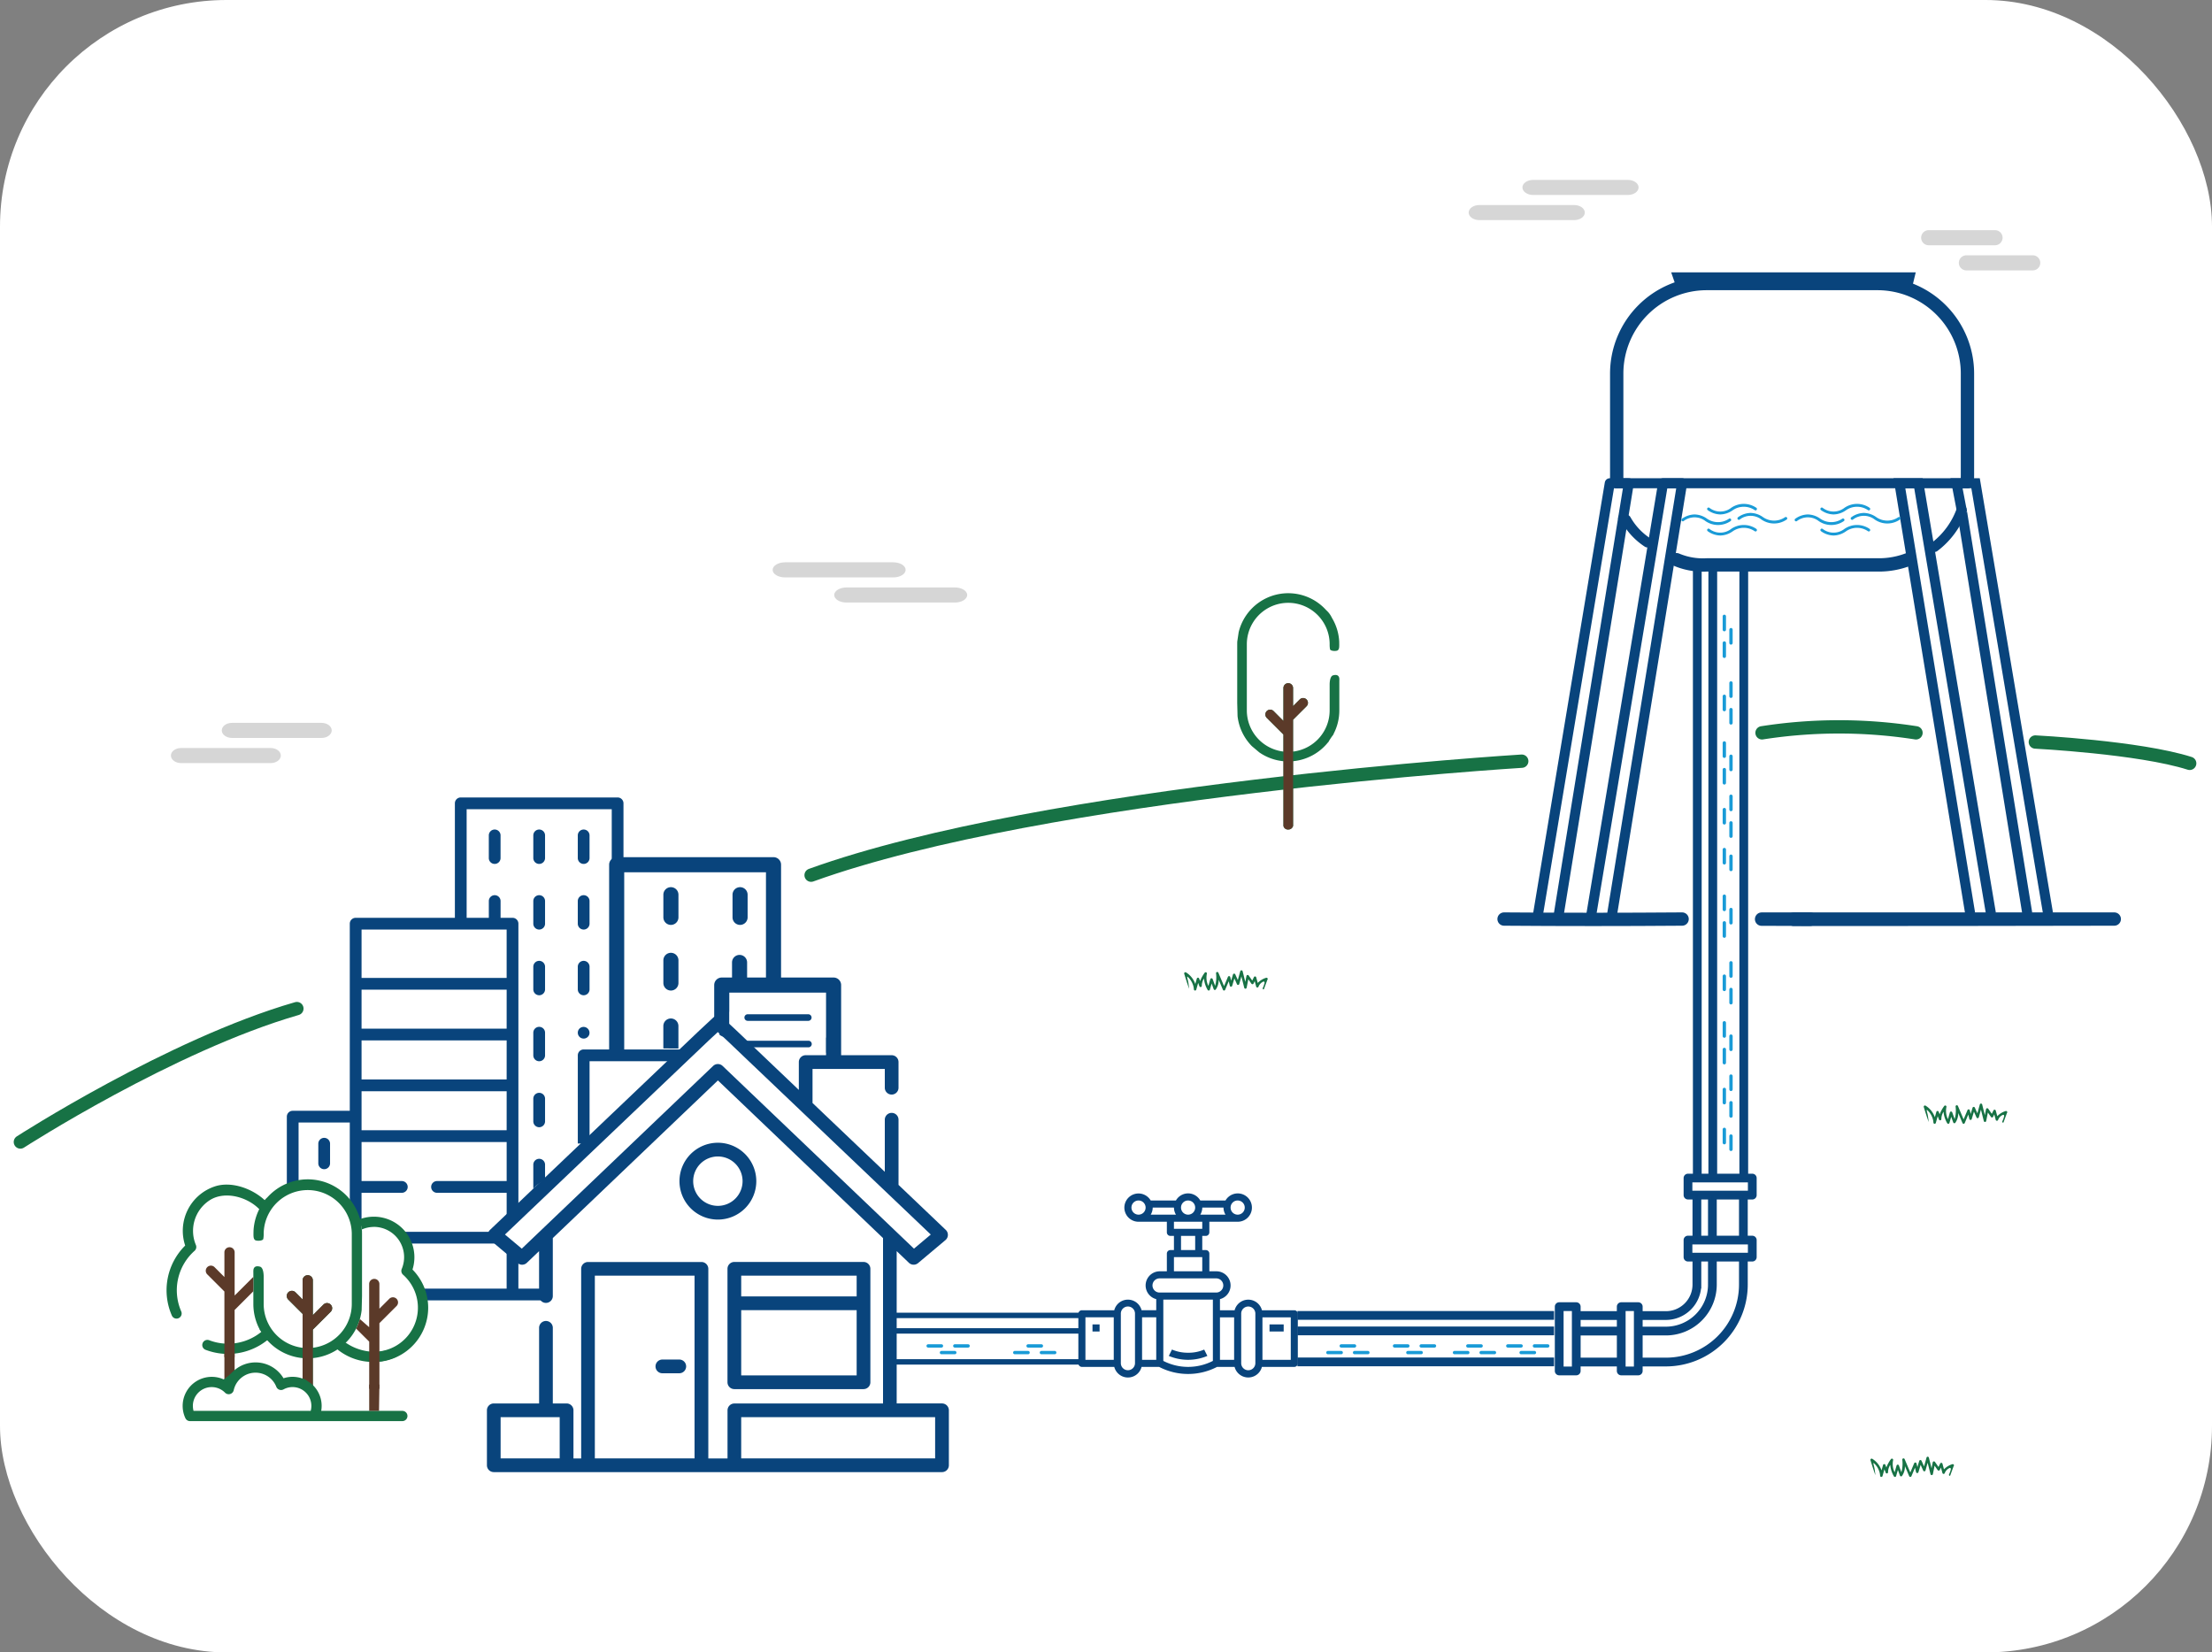 <svg xmlns="http://www.w3.org/2000/svg" width="332" height="248" viewBox="0 0 332 248">
  <rect x="0" y="0" width="332" height="248" fill="#808080" stroke="none"/>
  <g id="Raggruppa_3690" data-name="Raggruppa 3690" transform="translate(-789 -2992)">
    <rect id="ciclo-idrico-5" width="332" height="248" rx="34" transform="translate(789 2992)" fill="#fff"/>
    <g id="Raggruppa_3687" data-name="Raggruppa 3687">
      <g id="Raggruppa_3239" data-name="Raggruppa 3239" transform="translate(-45.695 2002)">
        <g id="Raggruppa_3198" data-name="Raggruppa 3198" transform="translate(-437.291 -410.625)">
          <g id="Raggruppa_3151" data-name="Raggruppa 3151" transform="translate(1296.989 1520.059)">
            <g id="Raggruppa_3100" data-name="Raggruppa 3100" transform="translate(84.185 69.963)">
              <g id="Raggruppa_3099" data-name="Raggruppa 3099">
                <path id="Tracciato_1615" data-name="Tracciato 1615" d="M1392.837,1580.844H1373.45a1.03,1.03,0,0,0-1.03,1.03V1598.9a1.03,1.03,0,0,0,1.03,1.03h19.387a1.03,1.03,0,0,0,1.03-1.03v-17.024A1.03,1.03,0,0,0,1392.837,1580.844Zm-1.029,17.025h-17.328v-9.792h17.328Zm0-11.852h-17.328V1582.9h17.328Z" transform="translate(-1372.42 -1580.844)" fill="#09447c"/>
              </g>
            </g>
            <g id="Raggruppa_3102" data-name="Raggruppa 3102" transform="translate(73.416 84.61)">
              <g id="Raggruppa_3101" data-name="Raggruppa 3101">
                <path id="Tracciato_1616" data-name="Tracciato 1616" d="M1365.762,1594.663h-2.472a1.03,1.03,0,1,0,0,2.059h2.472a1.03,1.03,0,1,0,0-2.059Z" transform="translate(-1362.26 -1594.663)" fill="#09447c"/>
              </g>
            </g>
            <g id="Raggruppa_3104" data-name="Raggruppa 3104" transform="translate(76.978 52.072)">
              <g id="Raggruppa_3103" data-name="Raggruppa 3103">
                <path id="Tracciato_1617" data-name="Tracciato 1617" d="M1371.386,1563.964a5.766,5.766,0,1,0,5.767,5.767A5.773,5.773,0,0,0,1371.386,1563.964Zm0,9.473a3.706,3.706,0,1,1,3.706-3.706A3.711,3.711,0,0,1,1371.386,1573.438Z" transform="translate(-1365.62 -1563.964)" fill="#09447c"/>
              </g>
            </g>
            <g id="Raggruppa_3135" data-name="Raggruppa 3135" transform="translate(17.798)">
              <g id="Raggruppa_3106" data-name="Raggruppa 3106">
                <g id="Raggruppa_3105" data-name="Raggruppa 3105">
                  <path id="Tracciato_1618" data-name="Tracciato 1618" d="M1341.335,1576.854a6.389,6.389,0,0,1,.4-.514h-16.745a3.44,3.44,0,0,1,2.094,2.264h14.362C1340.922,1578.305,1340.981,1577.36,1341.335,1576.854Z" transform="translate(-1308.874 -1511.151)" fill="#09447c" stroke="#fff" stroke-width="0.5"/>
                  <path id="Tracciato_1619" data-name="Tracciato 1619" d="M1360.812,1552.657v-36.691a1.132,1.132,0,0,0-1.132-1.131h-23.541a1.131,1.131,0,0,0-1.132,1.131V1532.9h-14.642a1.133,1.133,0,0,0-1.132,1.133v27.829h-8.316a1.132,1.132,0,0,0-1.132,1.132v11.026c.024-.017.049-.037.073-.054a3.613,3.613,0,0,1,2.19-.8v-9.041h7.185v12.339a1.148,1.148,0,0,1,.3.516,4.5,4.5,0,0,0,1.209,2.386c-.068-.064.291.065.407.065l.348,0v-4.76h5.795a1.132,1.132,0,1,0,0-2.264H1321.5v-5.358h21.279v5.358h-10.2a1.132,1.132,0,1,0,0,2.264h10.2v5.215c.517-.56,1.221-1.093,1.875-.895l.005,0c.093-.129.184-.26.272-.392a.582.582,0,0,1,.11-.121V1534.03a1.132,1.132,0,0,0-1.131-1.132h-1.544v-2.263a1.132,1.132,0,0,0-2.264,0v2.263h-2.829v-15.8h21.277v35.559h-3.961a1.132,1.132,0,0,0-1.132,1.132v15.4a.67.67,0,0,1,.172.018v-1.933h2.092v-12.349h12.871c.829-.731,1.656-1.467,2.422-2.264Zm-18.036,12.126H1321.5v-5.358h21.279Zm0-7.622H1321.5V1551.8h21.279Zm0-7.621H1321.5v-5.358h21.279Zm0-14.379v6.758H1321.5v-6.758Z" transform="translate(-1309.785 -1514.835)" fill="#09447c" stroke="#fff" stroke-width="0.5"/>
                  <path id="Tracciato_1620" data-name="Tracciato 1620" d="M1347.252,1586.1a11.818,11.818,0,0,1-.119-1.36h-3.251v-5.065a.634.634,0,0,1-.106-.015,2.039,2.039,0,0,1-1.588-1.229,1.69,1.69,0,0,1-.44.131,1.114,1.114,0,0,1-.129.009v6.169H1329.14a3.623,3.623,0,0,1-.052,2.264h19.09c-.031-.184-.058-.371-.084-.557A.553.553,0,0,1,1347.252,1586.1Z" transform="translate(-1308.629 -1511.025)" fill="#09447c" stroke="#fff" stroke-width="0.5"/>
                </g>
              </g>
              <g id="Raggruppa_3108" data-name="Raggruppa 3108" transform="translate(43.67 24.523)">
                <g id="Raggruppa_3107" data-name="Raggruppa 3107">
                  <path id="Tracciato_1621" data-name="Tracciato 1621" d="M1352.119,1537.972a1.132,1.132,0,0,0-1.132,1.132v3.4a1.132,1.132,0,0,0,2.264,0v-3.4A1.132,1.132,0,0,0,1352.119,1537.972Z" transform="translate(-1350.987 -1537.972)" fill="#09447c" stroke="#fff" stroke-miterlimit="10" stroke-width="0.5"/>
                </g>
              </g>
              <g id="Raggruppa_3110" data-name="Raggruppa 3110" transform="translate(36.993 24.523)">
                <g id="Raggruppa_3109" data-name="Raggruppa 3109">
                  <path id="Tracciato_1622" data-name="Tracciato 1622" d="M1345.819,1537.972a1.132,1.132,0,0,0-1.132,1.132v3.4a1.132,1.132,0,0,0,2.264,0v-3.4A1.132,1.132,0,0,0,1345.819,1537.972Z" transform="translate(-1344.687 -1537.972)" fill="#09447c" stroke="#fff" stroke-miterlimit="10" stroke-width="0.5"/>
                </g>
              </g>
              <g id="Raggruppa_3112" data-name="Raggruppa 3112" transform="translate(43.67 14.668)">
                <g id="Raggruppa_3111" data-name="Raggruppa 3111">
                  <path id="Tracciato_1623" data-name="Tracciato 1623" d="M1352.119,1528.674a1.132,1.132,0,0,0-1.132,1.132v3.395a1.132,1.132,0,0,0,2.264,0v-3.395A1.132,1.132,0,0,0,1352.119,1528.674Z" transform="translate(-1350.987 -1528.674)" fill="#09447c" stroke="#fff" stroke-miterlimit="10" stroke-width="0.5"/>
                </g>
              </g>
              <g id="Raggruppa_3114" data-name="Raggruppa 3114" transform="translate(36.993 14.668)">
                <g id="Raggruppa_3113" data-name="Raggruppa 3113">
                  <path id="Tracciato_1624" data-name="Tracciato 1624" d="M1345.819,1528.674a1.132,1.132,0,0,0-1.132,1.132v3.395a1.132,1.132,0,0,0,2.264,0v-3.395A1.132,1.132,0,0,0,1345.819,1528.674Z" transform="translate(-1344.687 -1528.674)" fill="#09447c" stroke="#fff" stroke-miterlimit="10" stroke-width="0.5"/>
                </g>
              </g>
              <g id="Raggruppa_3116" data-name="Raggruppa 3116" transform="translate(30.314 4.814)">
                <g id="Raggruppa_3115" data-name="Raggruppa 3115">
                  <path id="Tracciato_1625" data-name="Tracciato 1625" d="M1339.519,1519.377a1.132,1.132,0,0,0-1.133,1.131v3.4a1.132,1.132,0,0,0,2.264,0v-3.4A1.131,1.131,0,0,0,1339.519,1519.377Z" transform="translate(-1338.386 -1519.377)" fill="#09447c" stroke="#fff" stroke-miterlimit="10" stroke-width="0.5"/>
                </g>
              </g>
              <g id="Raggruppa_3118" data-name="Raggruppa 3118" transform="translate(43.67 4.814)">
                <g id="Raggruppa_3117" data-name="Raggruppa 3117">
                  <path id="Tracciato_1626" data-name="Tracciato 1626" d="M1352.119,1519.377a1.131,1.131,0,0,0-1.132,1.131v3.4a1.132,1.132,0,0,0,2.264,0v-3.4A1.131,1.131,0,0,0,1352.119,1519.377Z" transform="translate(-1350.987 -1519.377)" fill="#09447c" stroke="#fff" stroke-miterlimit="10" stroke-width="0.5"/>
                </g>
              </g>
              <g id="Raggruppa_3120" data-name="Raggruppa 3120" transform="translate(36.993 4.814)">
                <g id="Raggruppa_3119" data-name="Raggruppa 3119">
                  <path id="Tracciato_1627" data-name="Tracciato 1627" d="M1345.819,1519.377a1.131,1.131,0,0,0-1.132,1.131v3.4a1.132,1.132,0,1,0,2.264,0v-3.4A1.131,1.131,0,0,0,1345.819,1519.377Z" transform="translate(-1344.687 -1519.377)" fill="#09447c" stroke="#fff" stroke-miterlimit="10" stroke-width="0.5"/>
                </g>
              </g>
              <g id="Raggruppa_3122" data-name="Raggruppa 3122" transform="translate(43.672 34.431)">
                <g id="Raggruppa_3121" data-name="Raggruppa 3121">
                  <path id="Tracciato_1628" data-name="Tracciato 1628" d="M1351.515,1547.492a1.131,1.131,0,1,0,1.679,1.31A1.139,1.139,0,0,0,1351.515,1547.492Z" transform="translate(-1350.989 -1547.32)" fill="#09447c" stroke="#fff" stroke-miterlimit="10" stroke-width="0.5"/>
                </g>
              </g>
              <g id="Raggruppa_3124" data-name="Raggruppa 3124" transform="translate(36.993 34.427)">
                <g id="Raggruppa_3123" data-name="Raggruppa 3123">
                  <path id="Tracciato_1629" data-name="Tracciato 1629" d="M1345.819,1547.316a1.131,1.131,0,0,0-1.132,1.131v3.4a1.132,1.132,0,0,0,2.264,0v-3.4A1.131,1.131,0,0,0,1345.819,1547.316Z" transform="translate(-1344.687 -1547.316)" fill="#09447c" stroke="#fff" stroke-miterlimit="10" stroke-width="0.5"/>
                </g>
              </g>
              <g id="Raggruppa_3126" data-name="Raggruppa 3126" transform="translate(36.993 54.233)">
                <g id="Raggruppa_3125" data-name="Raggruppa 3125">
                  <path id="Tracciato_1630" data-name="Tracciato 1630" d="M1346.951,1569.679v-2.544a1.132,1.132,0,1,0-2.264,0v3.4a1.121,1.121,0,0,0,.24.69A3.747,3.747,0,0,1,1346.951,1569.679Z" transform="translate(-1344.687 -1566.003)" fill="#09447c" stroke="#fff" stroke-miterlimit="10" stroke-width="0.5"/>
                </g>
              </g>
              <g id="Raggruppa_3128" data-name="Raggruppa 3128" transform="translate(36.993 44.331)">
                <g id="Raggruppa_3127" data-name="Raggruppa 3127">
                  <path id="Tracciato_1631" data-name="Tracciato 1631" d="M1345.819,1556.66a1.131,1.131,0,0,0-1.132,1.131v3.4a1.132,1.132,0,0,0,2.264,0v-3.4A1.131,1.131,0,0,0,1345.819,1556.66Z" transform="translate(-1344.687 -1556.66)" fill="#09447c" stroke="#fff" stroke-miterlimit="10" stroke-width="0.5"/>
                </g>
              </g>
              <g id="Raggruppa_3130" data-name="Raggruppa 3130" transform="translate(4.724 51.088)">
                <g id="Raggruppa_3129" data-name="Raggruppa 3129">
                  <path id="Tracciato_1632" data-name="Tracciato 1632" d="M1315.374,1563.035a1.132,1.132,0,0,0-1.132,1.132v2.942a1.131,1.131,0,1,0,2.263,0v-2.942A1.131,1.131,0,0,0,1315.374,1563.035Z" transform="translate(-1314.242 -1563.035)" fill="#09447c" stroke="#fff" stroke-miterlimit="10" stroke-width="0.5"/>
                </g>
              </g>
              <g id="Raggruppa_3132" data-name="Raggruppa 3132" transform="translate(68.707 32.539)">
                <g id="Raggruppa_3131" data-name="Raggruppa 3131">
                  <path id="Tracciato_1633" data-name="Tracciato 1633" d="M1384.442,1545.535h-9.088a.745.745,0,1,0,0,1.489h9.088a.745.745,0,0,0,0-1.489Z" transform="translate(-1374.609 -1545.535)" fill="#09447c" stroke="#fff" stroke-miterlimit="10" stroke-width="0.5"/>
                </g>
              </g>
              <g id="Raggruppa_3134" data-name="Raggruppa 3134" transform="translate(68.707 36.511)">
                <g id="Raggruppa_3133" data-name="Raggruppa 3133">
                  <path id="Tracciato_1634" data-name="Tracciato 1634" d="M1384.442,1549.282h-9.088a.745.745,0,0,0,0,1.49h9.088a.745.745,0,0,0,0-1.49Z" transform="translate(-1374.609 -1549.282)" fill="#09447c" stroke="#fff" stroke-miterlimit="10" stroke-width="0.5"/>
                </g>
              </g>
            </g>
            <g id="Raggruppa_3146" data-name="Raggruppa 3146" transform="translate(66.423 9.213)">
              <g id="Raggruppa_3137" data-name="Raggruppa 3137">
                <g id="Raggruppa_3136" data-name="Raggruppa 3136">
                  <path id="Tracciato_1635" data-name="Tracciato 1635" d="M1389.351,1541.591h-7.885v-16.932a1.132,1.132,0,0,0-1.131-1.132h-23.542a1.132,1.132,0,0,0-1.132,1.132v28.119h2.264v-26.987H1379.2v15.8h-2.83v-2.264a1.132,1.132,0,0,0-2.264,0v2.264h-1.543a1.132,1.132,0,0,0-1.132,1.132v6.983a.559.559,0,0,1,.808.5,3.475,3.475,0,0,0,1.2.446.462.462,0,0,1,.245.243v-4.161h.013v-2.882h14.521v6.758h-.02v2.263h.02v.623h2.264v-10.776A1.132,1.132,0,0,0,1389.351,1541.591Z" transform="translate(-1355.662 -1523.527)" fill="#09447c"/>
                </g>
              </g>
              <g id="Raggruppa_3139" data-name="Raggruppa 3139" transform="translate(8.139 24.211)">
                <g id="Raggruppa_3138" data-name="Raggruppa 3138">
                  <path id="Tracciato_1636" data-name="Tracciato 1636" d="M1365.6,1550.868V1547.5a1.132,1.132,0,0,0-2.264,0v3.366Z" transform="translate(-1363.341 -1546.37)" fill="#09447c"/>
                </g>
              </g>
              <g id="Raggruppa_3141" data-name="Raggruppa 3141" transform="translate(8.139 14.358)">
                <g id="Raggruppa_3140" data-name="Raggruppa 3140">
                  <path id="Tracciato_1637" data-name="Tracciato 1637" d="M1363.341,1538.2v3.4a1.132,1.132,0,0,0,2.264,0v-3.4a1.132,1.132,0,0,0-2.264,0Z" transform="translate(-1363.341 -1537.073)" fill="#09447c"/>
                </g>
              </g>
              <g id="Raggruppa_3143" data-name="Raggruppa 3143" transform="translate(18.52 4.503)">
                <g id="Raggruppa_3142" data-name="Raggruppa 3142">
                  <path id="Tracciato_1638" data-name="Tracciato 1638" d="M1373.135,1528.906v3.4a1.132,1.132,0,0,0,2.264,0v-3.4a1.132,1.132,0,0,0-2.264,0Z" transform="translate(-1373.135 -1527.775)" fill="#09447c"/>
                </g>
              </g>
              <g id="Raggruppa_3145" data-name="Raggruppa 3145" transform="translate(8.139 4.503)">
                <g id="Raggruppa_3144" data-name="Raggruppa 3144">
                  <path id="Tracciato_1639" data-name="Tracciato 1639" d="M1363.341,1528.906v3.4a1.132,1.132,0,0,0,2.264,0v-3.4a1.132,1.132,0,0,0-2.264,0Z" transform="translate(-1363.341 -1527.775)" fill="#09447c"/>
                </g>
              </g>
            </g>
            <g id="Raggruppa_3148" data-name="Raggruppa 3148" transform="translate(48.076 33.013)">
              <g id="Raggruppa_3147" data-name="Raggruppa 3147">
                <path id="Tracciato_1640" data-name="Tracciato 1640" d="M1406.656,1604.169h-6.8v-22.861l1.836,1.752a1.031,1.031,0,0,0,1.374.045l4.086-3.431a1.061,1.061,0,0,0,.318-.427,1.033,1.033,0,0,0-.247-1.127l-7.091-6.753v-9.747a1.03,1.03,0,1,0-2.059,0v7.786l-10.847-10.331v-5.112h10.847v2.851a1.03,1.03,0,0,0,2.059,0v-3.881a1.03,1.03,0,0,0-1.03-1.029H1386.2a1.03,1.03,0,0,0-1.03,1.029v4.181l-9.4-8.953-2.049-1.9a1.029,1.029,0,0,0-1.4,0l-2.057,1.912-31.448,29.95a1.035,1.035,0,0,0-.248,1.127,1.072,1.072,0,0,0,.319.427l4.086,3.431a1.031,1.031,0,0,0,1.374-.045l1.836-1.753v6.739a1.03,1.03,0,0,0,2.061,0v-8.7l24.781-23.661,24.782,23.661v24.827h-22.31a1.03,1.03,0,0,0-1.03,1.03v7.216h-2.882v-28.452a1.031,1.031,0,0,0-1.03-1.03h-17.024a1.03,1.03,0,0,0-1.03,1.03v28.452h-1.157V1605.2a1.03,1.03,0,0,0-1.03-1.03h-2.069v-11.317a1.03,1.03,0,1,0-2.059,0v11.317h-6.8a1.03,1.03,0,0,0-1.03,1.03v8.245a1.031,1.031,0,0,0,1.03,1.03h67.274a1.031,1.031,0,0,0,1.03-1.03V1605.2A1.03,1.03,0,0,0,1406.656,1604.169Zm-57.379,8.245h-8.866v-6.187h8.866Zm20.241,0h-14.965v-27.421h14.965Zm4.211-58.9a1.028,1.028,0,0,0-1.421,0l-28.721,27.422-2.522-2.117,30.606-29.147,1.348-1.252,1.339,1.243,30.615,29.156-2.522,2.117Zm31.9,58.9H1376.52v-6.186h29.107v6.187Z" transform="translate(-1338.352 -1545.982)" fill="#09447c"/>
              </g>
            </g>
          </g>
          <path id="Tracciato_1674" data-name="Tracciato 1674" d="M1555.375,1568.986v2.559a.405.405,0,0,0,.406.407h.929v5.938h-.929a.4.4,0,0,0-.406.406h0v2.559a.4.4,0,0,0,.406.406h.929v3.713a4.248,4.248,0,0,1-4.243,4.244h-3.743v-.931a.406.406,0,0,0-.407-.406h-2.557a.406.406,0,0,0-.407.406v.931h-5.937v-.931a.406.406,0,0,0-.407-.406h-2.557a.406.406,0,0,0-.407.406v9.65a.407.407,0,0,0,.407.407h2.557a.407.407,0,0,0,.407-.407v-.929h5.937v.929a.407.407,0,0,0,.407.407h2.557a.407.407,0,0,0,.407-.407v-.929h3.743a12.047,12.047,0,0,0,12.033-12.034v-3.713h.931a.406.406,0,0,0,.407-.406V1578.3a.406.406,0,0,0-.407-.406h-.931v-5.938h.931a.407.407,0,0,0,.407-.407v-2.559a.407.407,0,0,0-.407-.406h-9.65a.406.406,0,0,0-.406.406Zm2.15,2.966h1.511v5.938h-1.511Zm0,13.021v-3.713h1.511v3.713a6.576,6.576,0,0,1-6.568,6.569h-3.743v-1.511h3.743A5.063,5.063,0,0,0,1557.525,1584.973Zm-12.171,5.058v1.511h-5.937v-1.511Zm-8.494,7.5v-8.835h1.745v8.835Zm2.558-1.338v-3.836h5.937v3.836Zm6.75,1.338v-8.835h1.745v8.835Zm17.52-12.557a11.231,11.231,0,0,1-11.22,11.219h-3.743v-3.836h3.743a7.391,7.391,0,0,0,7.382-7.383v-3.713h3.838Zm1.335-6.271v1.745h-8.835V1578.7Zm-1.335-.812h-3.838v-5.938h3.838Zm1.335-8.5v1.744h-8.835v-1.744Z" transform="translate(-30.444 8.444)" fill="#08437c" stroke="#09447c" stroke-miterlimit="10" stroke-width="0.5"/>
          <rect id="Rettangolo_2003" data-name="Rettangolo 2003" width="0.814" height="91.617" transform="translate(1533.302 1485.407)" fill="#08437c" stroke="#09447c" stroke-miterlimit="10" stroke-width="0.5"/>
          <rect id="Rettangolo_2004" data-name="Rettangolo 2004" width="0.814" height="91.617" transform="translate(1528.651 1485.407)" fill="#08437c" stroke="#09447c" stroke-miterlimit="10" stroke-width="0.5"/>
          <rect id="Rettangolo_2005" data-name="Rettangolo 2005" width="0.814" height="91.617" transform="translate(1526.326 1485.407)" fill="#08437c" stroke="#09447c" stroke-miterlimit="10" stroke-width="0.5"/>
          <path id="Tracciato_1676" data-name="Tracciato 1676" d="M1588.008,1481.305a12.254,12.254,0,0,1-4.82.886h-25.6a10.165,10.165,0,0,1-4.54-.781" transform="translate(-29.426 3.216)" fill="none" stroke="#09447c" stroke-linecap="round" stroke-linejoin="round" stroke-width="2"/>
          <path id="Tracciato_1677" data-name="Tracciato 1677" d="M1586.251,1481.22" transform="translate(-27.436 3.211)" fill="none" stroke="#000" stroke-linecap="round" stroke-linejoin="round" stroke-width="2"/>
          <path id="Tracciato_1678" data-name="Tracciato 1678" d="M1593.645,1474.332a11.964,11.964,0,0,1-4.086,5.589" transform="translate(-27.238 2.798)" fill="none" stroke="#08437b" stroke-linecap="round" stroke-linejoin="round" stroke-width="1.5"/>
          <path id="Tracciato_1679" data-name="Tracciato 1679" d="M1593.414,1474.332" transform="translate(-27.007 2.798)" fill="none" stroke="#000" stroke-linecap="round" stroke-linejoin="round" stroke-width="1"/>
          <path id="Tracciato_1680" data-name="Tracciato 1680" d="M1544.572,1471.991v-16.17a13.522,13.522,0,0,1,13.522-13.522h25.6a13.522,13.522,0,0,1,13.522,13.522v15.184c0,.331-.009.659-.029.984" transform="translate(-29.933 0.879)" fill="none" stroke="#09447c" stroke-linecap="round" stroke-linejoin="round" stroke-width="2"/>
          <path id="Tracciato_1681" data-name="Tracciato 1681" d="M1549.111,1479.156a9.907,9.907,0,0,1-3.208-3.426" transform="translate(-29.854 2.882)" fill="none" stroke="#09447c" stroke-linecap="round" stroke-linejoin="round" stroke-width="1.5"/>
          <path id="Tracciato_1682" data-name="Tracciato 1682" d="M1595.229,1535.174l-10.624-64.6h2.857l10.884,64.6" transform="translate(-27.535 2.573)" fill="none" stroke="#09447c" stroke-miterlimit="10" stroke-width="1.5"/>
          <line id="Linea_334" data-name="Linea 334" x1="9.772" y1="60.152" transform="translate(1566.495 1477.595)" fill="none" stroke="#09447c" stroke-miterlimit="10" stroke-width="1.5"/>
          <path id="Tracciato_1683" data-name="Tracciato 1683" d="M1593.545,1475.022l-.853-4.445h2.858l10.884,64.6" transform="translate(-27.051 2.573)" fill="none" stroke="#09447c" stroke-miterlimit="10" stroke-width="1.5"/>
          <path id="Tracciato_1684" data-name="Tracciato 1684" d="M1543.985,1535.985l10.624-65.408h-2.857l-10.883,65.408" transform="translate(-30.155 2.573)" fill="none" stroke="#09447c" stroke-linecap="round" stroke-linejoin="round" stroke-width="1.5"/>
          <line id="Linea_335" data-name="Linea 335" y1="60.152" x2="9.771" transform="translate(1505.828 1478.406)" fill="none" stroke="#09447c" stroke-linecap="round" stroke-linejoin="round" stroke-width="1.5"/>
          <path id="Tracciato_1685" data-name="Tracciato 1685" d="M1546.207,1475.833l.854-5.255H1544.2l-10.884,65.408" transform="translate(-30.607 2.573)" fill="none" stroke="#09447c" stroke-linecap="round" stroke-linejoin="round" stroke-width="1.5"/>
          <line id="Linea_336" data-name="Linea 336" x2="52.645" transform="translate(1514.639 1473.151)" fill="none" stroke="#09447c" stroke-linecap="round" stroke-linejoin="round" stroke-width="1.5"/>
          <path id="Tracciato_1686" data-name="Tracciato 1686" d="M1585.442,1532.289l-.034.049c16.031,0,32.038-.011,48.12-.049Z" transform="translate(-44.209 6.27)" stroke="#09447c" stroke-linejoin="round" stroke-width="2"/>
          <path id="Tracciato_1687" data-name="Tracciato 1687" d="M1572.4,1532.3l.005-.008h-7.313l-.006.015q3.657.011,7.3.017Z" transform="translate(-28.704 6.27)" stroke="#09447c" stroke-linecap="round" stroke-linejoin="round" stroke-width="2"/>
          <path id="Tracciato_1688" data-name="Tracciato 1688" d="M1528.62,1532.289c9.012.07,17.761.07,26.723,0" transform="translate(-30.889 6.27)" stroke="#09447c" stroke-linecap="round" stroke-miterlimit="10" stroke-width="2"/>
          <path id="Tracciato_1689" data-name="Tracciato 1689" d="M1553.3,1442.205h34.769l.245-1.013H1552.95Z" transform="translate(-29.431 0.813)" fill="#09447c" stroke="#09447c" stroke-miterlimit="10" stroke-width="1"/>
          <rect id="Rettangolo_2006" data-name="Rettangolo 2006" width="38.021" height="0.814" transform="translate(1466.965 1604.616)" fill="#09447c" stroke="#09447c" stroke-miterlimit="10" stroke-width="0.5"/>
          <rect id="Rettangolo_2007" data-name="Rettangolo 2007" width="38.021" height="0.814" transform="translate(1466.965 1599.965)" fill="#09447c" stroke="#09447c" stroke-miterlimit="10" stroke-width="0.5"/>
          <rect id="Rettangolo_2008" data-name="Rettangolo 2008" width="38.021" height="0.815" transform="translate(1466.965 1597.639)" fill="#09447c" stroke="#09447c" stroke-miterlimit="10" stroke-width="0.5"/>
          <g id="Valve-Pipes-Industry-Water-Gas_Pipe" data-name="Valve-Pipes-Industry-Water-Gas Pipe" transform="translate(1433.834 1579.735)">
            <path id="Tracciato_1690" data-name="Tracciato 1690" d="M1454.518,1588.674h-4.857a2.117,2.117,0,0,0-4.1,0h-2.2v-1.668a2.122,2.122,0,0,0-.531-4.177h-1.063v-2.656a.532.532,0,0,0-.532-.531h-.531v-2.125h.531a.533.533,0,0,0,.532-.532v-1.594h4.251a2.126,2.126,0,1,0-1.828-3.188h-3.783a2.1,2.1,0,0,0-3.657,0h-3.783a2.121,2.121,0,1,0-1.828,3.188h4.251v1.594a.532.532,0,0,0,.531.532h.532v2.125h-.532a.531.531,0,0,0-.531.531v2.656h-1.063a2.122,2.122,0,0,0-.531,4.177v1.668h-2.2a2.116,2.116,0,0,0-4.1,0h-4.857a.532.532,0,0,0-.532.532v7.439a.532.532,0,0,0,.532.531h4.857a2.116,2.116,0,0,0,4.1,0h2.631a9.438,9.438,0,0,0,8.7,0h2.63a2.117,2.117,0,0,0,4.1,0h4.857a.532.532,0,0,0,.532-.531v-7.439A.532.532,0,0,0,1454.518,1588.674Zm-8.5-16.472a1.063,1.063,0,1,1-1.063,1.062A1.062,1.062,0,0,1,1446.017,1572.2Zm-14.879,2.125a1.063,1.063,0,1,1,1.063-1.063A1.062,1.062,0,0,1,1431.138,1574.327Zm-3.719,21.786h-4.251v-6.377h4.251Zm3.188.532a1.063,1.063,0,0,1-2.125,0v-7.439a1.063,1.063,0,1,1,2.125,0Zm3.188-.532h-2.126v-6.377h2.126Zm6.907-22.849h3.188a2.075,2.075,0,0,0,.3,1.063h-3.783a2.074,2.074,0,0,0,.3-1.063Zm-2.125-1.062a1.063,1.063,0,1,1-1.063,1.062A1.061,1.061,0,0,1,1438.577,1572.2Zm2.125,3.188v1.062h-4.25v-1.062Zm-1.063,2.126v2.125h-2.125v-2.125Zm-6.673-3.189a2.074,2.074,0,0,0,.3-1.063h3.189a2.074,2.074,0,0,0,.3,1.063Zm3.486,6.376h4.25v2.125h-4.25Zm5.844,15.574a8.145,8.145,0,0,1-7.438,0v-9.2h7.438Zm.532-10.261h-8.5a1.063,1.063,0,1,1,0-2.125h8.5a1.063,1.063,0,0,1,0,2.125Zm2.656,10.1h-2.125v-6.377h2.125Zm3.188.532a1.063,1.063,0,0,1-2.125,0v-7.439a1.063,1.063,0,1,1,2.125,0Zm5.314-.532h-4.251v-6.377h4.251Z" transform="translate(-1422.104 -1571.138)" fill="#09447c"/>
            <path id="Tracciato_1691" data-name="Tracciato 1691" d="M1424.109,1589.689h1.063v1.063h-1.063Z" transform="translate(-1421.984 -1570.027)" fill="#09447c"/>
            <path id="Tracciato_1692" data-name="Tracciato 1692" d="M1449.177,1589.689h2.125v1.063h-2.125Z" transform="translate(-1420.482 -1570.027)" fill="#09447c"/>
            <path id="Tracciato_1693" data-name="Tracciato 1693" d="M1437.81,1593.727a6.022,6.022,0,0,1-2.421-.479l-.474.957a7.465,7.465,0,0,0,5.789,0l-.476-.952a5.938,5.938,0,0,1-2.419.474Z" transform="translate(-1421.337 -1569.814)" fill="#09447c"/>
          </g>
          <rect id="Rettangolo_2009" data-name="Rettangolo 2009" width="28.724" height="0.813" transform="translate(1405.756 1604.615)" fill="#08447c"/>
          <rect id="Rettangolo_2010" data-name="Rettangolo 2010" width="28.724" height="0.815" transform="translate(1405.756 1599.964)" fill="#08447c"/>
          <rect id="Rettangolo_2011" data-name="Rettangolo 2011" width="28.724" height="0.814" transform="translate(1405.756 1597.639)" fill="#08447c"/>
          <g id="Raggruppa_3177" data-name="Raggruppa 3177" transform="translate(1387.952 1485.019)">
            <g id="Raggruppa_3176" data-name="Raggruppa 3176">
              <path id="Tracciato_1707" data-name="Tracciato 1707" d="M1398.628,1510.269c0,.624.829,1.132,1.849,1.132h16.264c1.021,0,1.847-.508,1.847-1.132s-.827-1.133-1.847-1.133h-16.264C1399.456,1509.136,1398.628,1509.644,1398.628,1510.269Z" transform="translate(-1398.628 -1509.136)" fill="#d6d6d6"/>
            </g>
          </g>
          <g id="Raggruppa_3179" data-name="Raggruppa 3179" transform="translate(1397.194 1488.793)">
            <g id="Raggruppa_3178" data-name="Raggruppa 3178">
              <path id="Tracciato_1708" data-name="Tracciato 1708" d="M1407.348,1513.828c0,.625.827,1.132,1.847,1.132h16.264c1.021,0,1.849-.507,1.849-1.132s-.828-1.131-1.849-1.131H1409.2C1408.175,1512.7,1407.348,1513.2,1407.348,1513.828Z" transform="translate(-1407.348 -1512.697)" fill="#d6d6d6"/>
            </g>
          </g>
          <g id="Raggruppa_3181" data-name="Raggruppa 3181" transform="translate(1560.33 1435.17)">
            <g id="Raggruppa_3180" data-name="Raggruppa 3180">
              <path id="Tracciato_1709" data-name="Tracciato 1709" d="M1587.681,1435.875a1.132,1.132,0,0,0,1.133,1.132h9.959a1.132,1.132,0,0,0,0-2.264h-9.959A1.133,1.133,0,0,0,1587.681,1435.875Z" transform="translate(-1587.681 -1434.743)" fill="#d6d6d6"/>
            </g>
          </g>
          <g id="Raggruppa_3183" data-name="Raggruppa 3183" transform="translate(1565.99 1438.943)">
            <g id="Raggruppa_3182" data-name="Raggruppa 3182">
              <path id="Tracciato_1710" data-name="Tracciato 1710" d="M1593.021,1439.435a1.131,1.131,0,0,0,1.131,1.131h9.96a1.131,1.131,0,1,0,0-2.263h-9.96A1.131,1.131,0,0,0,1593.021,1439.435Z" transform="translate(-1593.021 -1438.303)" fill="#d6d6d6"/>
            </g>
          </g>
          <g id="Raggruppa_3189" data-name="Raggruppa 3189" transform="translate(1305.276 1509.115)">
            <g id="Raggruppa_3188" data-name="Raggruppa 3188">
              <path id="Tracciato_1713" data-name="Tracciato 1713" d="M1315.782,1504.509h-13.443c-.843,0-1.527.508-1.527,1.132s.685,1.132,1.527,1.132h13.443c.844,0,1.527-.507,1.527-1.132S1316.626,1504.509,1315.782,1504.509Z" transform="translate(-1300.812 -1504.509)" fill="#d6d6d6"/>
            </g>
          </g>
          <g id="Raggruppa_3191" data-name="Raggruppa 3191" transform="translate(1297.638 1512.888)">
            <g id="Raggruppa_3190" data-name="Raggruppa 3190">
              <path id="Tracciato_1714" data-name="Tracciato 1714" d="M1308.576,1508.069h-13.443c-.844,0-1.527.507-1.527,1.131s.684,1.133,1.527,1.133h13.443c.845,0,1.527-.508,1.527-1.133S1309.421,1508.069,1308.576,1508.069Z" transform="translate(-1293.606 -1508.069)" fill="#d6d6d6"/>
            </g>
          </g>
          <g id="Raggruppa_3193" data-name="Raggruppa 3193" transform="translate(1500.488 1427.624)">
            <g id="Raggruppa_3192" data-name="Raggruppa 3192">
              <path id="Tracciato_1715" data-name="Tracciato 1715" d="M1547.042,1427.624h-14.206c-.892,0-1.615.507-1.615,1.132s.723,1.132,1.615,1.132h14.206c.891,0,1.613-.507,1.613-1.132S1547.934,1427.624,1547.042,1427.624Z" transform="translate(-1531.221 -1427.624)" fill="#d6d6d6"/>
            </g>
          </g>
          <g id="Raggruppa_3195" data-name="Raggruppa 3195" transform="translate(1492.417 1431.397)">
            <g id="Raggruppa_3194" data-name="Raggruppa 3194">
              <path id="Tracciato_1716" data-name="Tracciato 1716" d="M1539.426,1431.184H1525.22c-.891,0-1.614.507-1.614,1.132s.724,1.132,1.614,1.132h14.206c.891,0,1.614-.508,1.614-1.132S1540.318,1431.184,1539.426,1431.184Z" transform="translate(-1523.606 -1431.184)" fill="#d6d6d6"/>
            </g>
          </g>
        </g>
        <g id="Waves" transform="translate(1121.156 1053.727)">
          <path id="Tracciato_1741" data-name="Tracciato 1741" d="M1.877,13.382A3.226,3.226,0,0,0,3.7,12.756a3,3,0,0,1,3.4,0,.113.113,0,0,0,.157-.033.115.115,0,0,0-.033-.159,3.227,3.227,0,0,0-3.65,0,2.769,2.769,0,0,1-3.4,0,.113.113,0,0,0-.158.031.115.115,0,0,0,.031.159A3.24,3.24,0,0,0,1.877,13.382Z" transform="translate(-30.135 0)" fill="#199bd7" stroke="#199bd7" stroke-width="0.2"/>
          <path id="Tracciato_1742" data-name="Tracciato 1742" d="M7.224.817a3.227,3.227,0,0,1-3.65,0,2.768,2.768,0,0,0-3.4,0A.113.113,0,0,1,.019.785.115.115,0,0,1,.05.626,3.239,3.239,0,0,1,1.877,0,3.226,3.226,0,0,1,3.7.626a3,3,0,0,0,3.4,0,.113.113,0,0,1,.157.033A.115.115,0,0,1,7.224.817Z" transform="translate(-25.589 13.355)" fill="#199bd7" stroke="#199bd7" stroke-width="0.2"/>
          <path id="Tracciato_1744" data-name="Tracciato 1744" d="M7.224.817a3.227,3.227,0,0,1-3.65,0,2.768,2.768,0,0,0-3.4,0A.113.113,0,0,1,.019.785.115.115,0,0,1,.05.626,3.239,3.239,0,0,1,1.877,0,3.226,3.226,0,0,1,3.7.626a3,3,0,0,0,3.4,0,.113.113,0,0,1,.157.033A.115.115,0,0,1,7.224.817Z" transform="translate(-34 13.583)" fill="#199bd7" stroke="#199bd7" stroke-width="0.2"/>
          <path id="Tracciato_1743" data-name="Tracciato 1743" d="M7.223,40.412a3.228,3.228,0,0,0-3.65,0,2.768,2.768,0,0,1-3.4,0,.113.113,0,0,0-.158.031A.115.115,0,0,0,.05,40.6a3.238,3.238,0,0,0,1.827.626A3.225,3.225,0,0,0,3.7,40.6a3,3,0,0,1,3.4,0,.113.113,0,0,0,.157-.033A.115.115,0,0,0,7.223,40.412Z" transform="translate(-30.135 -24.682)" fill="#199bd7" stroke="#199bd7" stroke-width="0.2"/>
        </g>
        <g id="Waves-2" data-name="Waves" transform="translate(1138.156 1053.727)">
          <path id="Tracciato_1741-2" data-name="Tracciato 1741" d="M1.877,13.382A3.226,3.226,0,0,0,3.7,12.756a3,3,0,0,1,3.4,0,.113.113,0,0,0,.157-.033.115.115,0,0,0-.033-.159,3.227,3.227,0,0,0-3.65,0,2.769,2.769,0,0,1-3.4,0,.113.113,0,0,0-.158.031.115.115,0,0,0,.031.159A3.24,3.24,0,0,0,1.877,13.382Z" transform="translate(-30.135 0)" fill="#199bd7" stroke="#199bd7" stroke-width="0.2"/>
          <path id="Tracciato_1742-2" data-name="Tracciato 1742" d="M7.224.817a3.227,3.227,0,0,1-3.65,0,2.768,2.768,0,0,0-3.4,0A.113.113,0,0,1,.019.785.115.115,0,0,1,.05.626,3.239,3.239,0,0,1,1.877,0,3.226,3.226,0,0,1,3.7.626a3,3,0,0,0,3.4,0,.113.113,0,0,1,.157.033A.115.115,0,0,1,7.224.817Z" transform="translate(-25.589 13.355)" fill="#199bd7" stroke="#199bd7" stroke-width="0.2"/>
          <path id="Tracciato_1744-2" data-name="Tracciato 1744" d="M7.224.817a3.227,3.227,0,0,1-3.65,0,2.768,2.768,0,0,0-3.4,0A.113.113,0,0,1,.019.785.115.115,0,0,1,.05.626,3.239,3.239,0,0,1,1.877,0,3.226,3.226,0,0,1,3.7.626a3,3,0,0,0,3.4,0,.113.113,0,0,1,.157.033A.115.115,0,0,1,7.224.817Z" transform="translate(-34 13.583)" fill="#199bd7" stroke="#199bd7" stroke-width="0.2"/>
          <path id="Tracciato_1743-2" data-name="Tracciato 1743" d="M7.223,40.412a3.228,3.228,0,0,0-3.65,0,2.768,2.768,0,0,1-3.4,0,.113.113,0,0,0-.158.031A.115.115,0,0,0,.05,40.6a3.238,3.238,0,0,0,1.827.626A3.225,3.225,0,0,0,3.7,40.6a3,3,0,0,1,3.4,0,.113.113,0,0,0,.157-.033A.115.115,0,0,0,7.223,40.412Z" transform="translate(-30.135 -24.682)" fill="#199bd7" stroke="#199bd7" stroke-width="0.2"/>
        </g>
        <g id="Raggruppa_3201" data-name="Raggruppa 3201">
          <line id="Linea_411" data-name="Linea 411" y2="2" transform="translate(989 1193) rotate(90)" fill="none" stroke="#199bd7" stroke-linecap="round" stroke-width="0.5"/>
          <line id="Linea_414" data-name="Linea 414" y2="2" transform="translate(978 1192) rotate(-90)" fill="none" stroke="#199bd7" stroke-linecap="round" stroke-width="0.5"/>
          <line id="Linea_409" data-name="Linea 409" y2="2" transform="translate(993 1193) rotate(90)" fill="none" stroke="#199bd7" stroke-linecap="round" stroke-width="0.5"/>
          <line id="Linea_412" data-name="Linea 412" y2="2" transform="translate(974 1192) rotate(-90)" fill="none" stroke="#199bd7" stroke-linecap="round" stroke-width="0.5"/>
          <line id="Linea_410" data-name="Linea 410" y2="2" transform="translate(991 1192) rotate(90)" fill="none" stroke="#199bd7" stroke-linecap="round" stroke-width="0.5"/>
          <line id="Linea_413" data-name="Linea 413" y2="2" transform="translate(976 1193) rotate(-90)" fill="none" stroke="#199bd7" stroke-linecap="round" stroke-width="0.5"/>
        </g>
        <g id="Raggruppa_3202" data-name="Raggruppa 3202">
          <line id="Linea_383" data-name="Linea 383" y2="2" transform="translate(1065 1193) rotate(90)" fill="none" stroke="#199bd7" stroke-linecap="round" stroke-width="0.5"/>
          <line id="Linea_389" data-name="Linea 389" y2="2" transform="translate(1048 1192) rotate(-90)" fill="none" stroke="#199bd7" stroke-linecap="round" stroke-width="0.5"/>
          <line id="Linea_388" data-name="Linea 388" y2="2" transform="translate(1055 1193) rotate(90)" fill="none" stroke="#199bd7" stroke-linecap="round" stroke-width="0.5"/>
          <line id="Linea_386" data-name="Linea 386" y2="2" transform="translate(1059 1193) rotate(90)" fill="none" stroke="#199bd7" stroke-linecap="round" stroke-width="0.5"/>
          <line id="Linea_394" data-name="Linea 394" y2="2" transform="translate(1036 1193) rotate(90)" fill="none" stroke="#199bd7" stroke-linecap="round" stroke-width="0.5"/>
          <line id="Linea_392" data-name="Linea 392" y2="2" transform="translate(1040 1193) rotate(90)" fill="none" stroke="#199bd7" stroke-linecap="round" stroke-width="0.5"/>
          <line id="Linea_384" data-name="Linea 384" y2="2" transform="translate(1067 1192) rotate(90)" fill="none" stroke="#199bd7" stroke-linecap="round" stroke-width="0.5"/>
          <line id="Linea_390" data-name="Linea 390" y2="2" transform="translate(1046 1193) rotate(-90)" fill="none" stroke="#199bd7" stroke-linecap="round" stroke-width="0.5"/>
          <line id="Linea_391" data-name="Linea 391" y2="2" transform="translate(1044 1192) rotate(-90)" fill="none" stroke="#199bd7" stroke-linecap="round" stroke-width="0.5"/>
          <line id="Linea_387" data-name="Linea 387" y2="2" transform="translate(1057 1192) rotate(90)" fill="none" stroke="#199bd7" stroke-linecap="round" stroke-width="0.5"/>
          <line id="Linea_393" data-name="Linea 393" y2="2" transform="translate(1038 1192) rotate(90)" fill="none" stroke="#199bd7" stroke-linecap="round" stroke-width="0.5"/>
          <line id="Linea_385" data-name="Linea 385" y2="2" transform="translate(1063 1192) rotate(90)" fill="none" stroke="#199bd7" stroke-linecap="round" stroke-width="0.5"/>
        </g>
        <g id="Raggruppa_3205" data-name="Raggruppa 3205" transform="translate(2286.5 48.5) rotate(90)">
          <line id="Linea_383-2" data-name="Linea 383" y2="2" transform="translate(1065 1193) rotate(90)" fill="none" stroke="#199bd7" stroke-linecap="round" stroke-width="0.5"/>
          <line id="Linea_397" data-name="Linea 397" y2="2" transform="translate(1107 1193) rotate(90)" fill="none" stroke="#199bd7" stroke-linecap="round" stroke-width="0.5"/>
          <line id="Linea_389-2" data-name="Linea 389" y2="2" transform="translate(1048 1192) rotate(-90)" fill="none" stroke="#199bd7" stroke-linecap="round" stroke-width="0.5"/>
          <line id="Linea_403" data-name="Linea 403" y2="2" transform="translate(1090 1192) rotate(-90)" fill="none" stroke="#199bd7" stroke-linecap="round" stroke-width="0.5"/>
          <line id="Linea_382" data-name="Linea 382" y2="2" transform="translate(1071 1193) rotate(90)" fill="none" stroke="#199bd7" stroke-linecap="round" stroke-width="0.5"/>
          <line id="Linea_396" data-name="Linea 396" y2="2" transform="translate(1113 1193) rotate(90)" fill="none" stroke="#199bd7" stroke-linecap="round" stroke-width="0.5"/>
          <line id="Linea_388-2" data-name="Linea 388" y2="2" transform="translate(1055 1193) rotate(90)" fill="none" stroke="#199bd7" stroke-linecap="round" stroke-width="0.5"/>
          <line id="Linea_402" data-name="Linea 402" y2="2" transform="translate(1097 1193) rotate(90)" fill="none" stroke="#199bd7" stroke-linecap="round" stroke-width="0.5"/>
          <line id="Linea_386-2" data-name="Linea 386" y2="2" transform="translate(1059 1193) rotate(90)" fill="none" stroke="#199bd7" stroke-linecap="round" stroke-width="0.5"/>
          <line id="Linea_400" data-name="Linea 400" y2="2" transform="translate(1101 1193) rotate(90)" fill="none" stroke="#199bd7" stroke-linecap="round" stroke-width="0.5"/>
          <line id="Linea_394-2" data-name="Linea 394" y2="2" transform="translate(1036 1193) rotate(90)" fill="none" stroke="#199bd7" stroke-linecap="round" stroke-width="0.5"/>
          <line id="Linea_408" data-name="Linea 408" y2="2" transform="translate(1078 1193) rotate(90)" fill="none" stroke="#199bd7" stroke-linecap="round" stroke-width="0.5"/>
          <line id="Linea_392-2" data-name="Linea 392" y2="2" transform="translate(1040 1193) rotate(90)" fill="none" stroke="#199bd7" stroke-linecap="round" stroke-width="0.5"/>
          <line id="Linea_406" data-name="Linea 406" y2="2" transform="translate(1082 1193) rotate(90)" fill="none" stroke="#199bd7" stroke-linecap="round" stroke-width="0.5"/>
          <line id="Linea_384-2" data-name="Linea 384" y2="2" transform="translate(1067 1192) rotate(90)" fill="none" stroke="#199bd7" stroke-linecap="round" stroke-width="0.5"/>
          <line id="Linea_398" data-name="Linea 398" y2="2" transform="translate(1109 1192) rotate(90)" fill="none" stroke="#199bd7" stroke-linecap="round" stroke-width="0.5"/>
          <line id="Linea_390-2" data-name="Linea 390" y2="2" transform="translate(1046 1193) rotate(-90)" fill="none" stroke="#199bd7" stroke-linecap="round" stroke-width="0.5"/>
          <line id="Linea_404" data-name="Linea 404" y2="2" transform="translate(1088 1193) rotate(-90)" fill="none" stroke="#199bd7" stroke-linecap="round" stroke-width="0.5"/>
          <line id="Linea_381" data-name="Linea 381" y2="2" transform="translate(1072 1192) rotate(90)" fill="none" stroke="#199bd7" stroke-linecap="round" stroke-width="0.5"/>
          <line id="Linea_395" data-name="Linea 395" y2="2" transform="translate(1114 1192) rotate(90)" fill="none" stroke="#199bd7" stroke-linecap="round" stroke-width="0.5"/>
          <line id="Linea_391-2" data-name="Linea 391" y2="2" transform="translate(1044 1192) rotate(-90)" fill="none" stroke="#199bd7" stroke-linecap="round" stroke-width="0.5"/>
          <line id="Linea_405" data-name="Linea 405" y2="2" transform="translate(1086 1192) rotate(-90)" fill="none" stroke="#199bd7" stroke-linecap="round" stroke-width="0.5"/>
          <line id="Linea_387-2" data-name="Linea 387" y2="2" transform="translate(1057 1192) rotate(90)" fill="none" stroke="#199bd7" stroke-linecap="round" stroke-width="0.5"/>
          <line id="Linea_401" data-name="Linea 401" y2="2" transform="translate(1099 1192) rotate(90)" fill="none" stroke="#199bd7" stroke-linecap="round" stroke-width="0.5"/>
          <line id="Linea_393-2" data-name="Linea 393" y2="2" transform="translate(1038 1192) rotate(90)" fill="none" stroke="#199bd7" stroke-linecap="round" stroke-width="0.5"/>
          <line id="Linea_407" data-name="Linea 407" y2="2" transform="translate(1080 1192) rotate(90)" fill="none" stroke="#199bd7" stroke-linecap="round" stroke-width="0.5"/>
          <line id="Linea_385-2" data-name="Linea 385" y2="2" transform="translate(1063 1192) rotate(90)" fill="none" stroke="#199bd7" stroke-linecap="round" stroke-width="0.5"/>
          <line id="Linea_399" data-name="Linea 399" y2="2" transform="translate(1105 1192) rotate(90)" fill="none" stroke="#199bd7" stroke-linecap="round" stroke-width="0.5"/>
        </g>
      </g>
      <path id="Tracciato_1760" data-name="Tracciato 1760" d="M-19990.941-18686.605s22.57-14.562,41.5-20.023" transform="translate(20783 21850)" fill="none" stroke="#177245" stroke-linecap="round" stroke-width="2"/>
      <path id="Tracciato_1761" data-name="Tracciato 1761" d="M-19765.6-18743.76s-71.352,4.367-106.662,17.109" transform="translate(20783 21850)" fill="none" stroke="#177245" stroke-linecap="round" stroke-width="2"/>
      <path id="Tracciato_1762" data-name="Tracciato 1762" d="M-19990.941-18686.605s8.248-13.248,14.031-18.709" transform="translate(-5557.387 29647.281) rotate(61)" fill="none" stroke="#177245" stroke-linecap="round" stroke-width="2"/>
      <path id="Tracciato_2835" data-name="Tracciato 2835" d="M-19990.941-18686.605a75.089,75.089,0,0,1,12.244-19.594" transform="translate(-4200.09 29957.656) rotate(58)" fill="none" stroke="#177245" stroke-linecap="round" stroke-width="2"/>
      <g id="Raggruppa_3666" data-name="Raggruppa 3666" transform="translate(114 764.201)">
        <g id="Raggruppa_3653" data-name="Raggruppa 3653" transform="translate(860.689 2316.83)">
          <g id="Raggruppa_3168" data-name="Raggruppa 3168">
            <path id="Tracciato_1651" data-name="Tracciato 1651" d="M1347.084,1641.182c-.106-.593-.633-.506-.921-.434-.334.083-.5.588-.525,1.286v3.987a6.224,6.224,0,0,1-5.493,6.173v-4.776l2.025-2.024a.723.723,0,1,0-1.024-1.022l-1,1v-2.721a.722.722,0,1,0-1.445,0v4.943l-1.493-1.495a.723.723,0,0,0-1.022,1.022l2.516,2.516v2.555a6.224,6.224,0,0,1-5.493-6.172v-9.936a6.215,6.215,0,0,1,12.43,0,3.654,3.654,0,0,0,.059.769c.1.279.987.3,1.174.132.231-.212.214-.513.2-1.32a7.625,7.625,0,0,0-1.049-3.469c.007-.01,0-.005,0,0-.039-.058-.09-.178-.131-.244a3.462,3.462,0,0,0-.768-.98c-.038.043-.02.02,0,0a7.657,7.657,0,0,0-13.139,3.295l-.221,1.483.01,0c-.005.111-.008.221-.008.333v8.8l0,0,.051,1.994a7.633,7.633,0,0,0,2.148,4.5l1.115.94a7.617,7.617,0,0,0,3.627,1.323v9.709a.682.682,0,0,0,.726.537.727.727,0,0,0,.718-.537v-9.709a7.652,7.652,0,0,0,5.261-2.849l.018.011c.058-.112.109-.2.148-.265a10.492,10.492,0,0,1,.655-.938l-.027-.016a7.616,7.616,0,0,0,.885-3.57v-4.385A3.518,3.518,0,0,0,1347.084,1641.182Z" transform="translate(-1331.76 -1628.426)" fill="#177245"/>
          </g>
        </g>
        <g id="Raggruppa_3654" data-name="Raggruppa 3654" transform="translate(864.902 2330.333)">
          <g id="Raggruppa_3168-2" data-name="Raggruppa 3168" transform="translate(0 0)">
            <path id="Tracciato_1651-2" data-name="Tracciato 1651" d="M1340.414,1653.056v-4.776l2.025-2.024a.723.723,0,0,0-1.023-1.022l-1,1v-2.721a.722.722,0,1,0-1.445,0v4.943l-1.493-1.495a.723.723,0,0,0-1.022,1.022l2.516,2.516v13.719a.682.682,0,0,0,.726.537.726.726,0,0,0,.718-.537v-11.163Z" transform="translate(-1336.242 -1642.791)" fill="#5b3a29"/>
          </g>
        </g>
      </g>
      <g id="Raggruppa_3667" data-name="Raggruppa 3667" transform="translate(814 3169)">
        <g id="Raggruppa_3635" data-name="Raggruppa 3635" transform="translate(13.023 0)">
          <path id="Tracciato_2818" data-name="Tracciato 2818" d="M22.718,25.421a8.108,8.108,0,0,1-3.858,1.407v5.825q-.734-.9-1.537-1.767V26.828a8.135,8.135,0,0,1-5.6-3.03l-.019.012c-.061-.119-.115-.217-.157-.283a11.193,11.193,0,0,0-.7-1l.029-.016a8.1,8.1,0,0,1-.941-3.8V14.047a3.519,3.519,0,0,1,.011-.482c.112-.631.672-.539.978-.463.356.09.532.625.559,1.369v4.242a6.623,6.623,0,0,0,5.843,6.567V20.2l-2.154-2.153a.769.769,0,0,1,1.089-1.087l1.065,1.064V15.127a.769.769,0,0,1,1.537,0v5.258l1.589-1.59a.769.769,0,0,1,1.088,1.088l-2.676,2.676v2.717a6.62,6.62,0,0,0,5.843-6.565V8.142a6.612,6.612,0,0,0-13.223,0,3.875,3.875,0,0,1-.063.818c-.108.3-1.051.32-1.249.14-.246-.226-.228-.546-.212-1.4A8.093,8.093,0,0,1,11.076,4.01c.041-.063.1-.191.14-.26a3.668,3.668,0,0,1,.817-1.043,8.146,8.146,0,0,1,13.977,3.5l.235,1.577-.011.005c.005.118.009.234.009.353V17.51l-.054,2.121A8.116,8.116,0,0,1,23.9,24.421Z" transform="translate(-9.931 0)" fill="#177245"/>
          <g id="Raggruppa_3632" data-name="Raggruppa 3632" transform="translate(5.016 14.356)">
            <g id="Raggruppa_3168-3" data-name="Raggruppa 3168" transform="translate(0)">
              <path id="Tracciato_2819" data-name="Tracciato 2819" d="M18.329,22.555V32.661q-.734-.9-1.537-1.767v-10.7l-2.154-2.153a.769.769,0,0,1,1.089-1.087l1.065,1.064V15.124a.769.769,0,0,1,1.537,0v5.257l1.589-1.59a.769.769,0,0,1,1.088,1.088Z" transform="translate(-14.412 -14.356)" fill="#5b3a29"/>
            </g>
          </g>
        </g>
        <g id="Raggruppa_3158" data-name="Raggruppa 3158" transform="translate(0 0.789)">
          <path id="Tracciato_2820" data-name="Tracciato 2820" d="M30.587,26.052v3.163a2.95,2.95,0,0,0-1.535.914V26.055" transform="translate(-20.372 -0.79)" fill="#5b3a29"/>
          <path id="Tracciato_2821" data-name="Tracciato 2821" d="M26.952,9.937a7.017,7.017,0,0,1,4.441-8.873c2.622-.873,6.016.443,7.874,2.438a2.805,2.805,0,0,0-1.1,1.08C36.383,2.639,32.876,1.657,30.6,3.155a5.478,5.478,0,0,0-2.04,6.7.77.77,0,0,1-.2.874,7.915,7.915,0,0,0-2,9.095.769.769,0,0,1-.4,1.012h0a.763.763,0,0,1-1.008-.395A9.451,9.451,0,0,1,26.952,9.937Z" transform="translate(-24.158 -0.789)" fill="#177245"/>
          <path id="Tracciato_2822" data-name="Tracciato 2822" d="M23.912,24.591v0a.766.766,0,0,1,.991-.444,7.912,7.912,0,0,0,8.029-1.43q.474.6.977,1.177a9.438,9.438,0,0,1-9.556,1.688.759.759,0,0,1-.441-.989Z" transform="translate(-18.501 -0.79)" fill="#177245"/>
          <path id="Tracciato_2823" data-name="Tracciato 2823" d="M26.47,13.177a.768.768,0,0,1,1.088,0l1.483,1.485V10.93a.769.769,0,0,1,1.537,0v6.508l2.805-2.8V16.8l-2.809,2.808v7.075H29.04V16.833l-2.57-2.568A.768.768,0,0,1,26.47,13.177Z" transform="translate(-20.36 -0.79)" fill="#5b3a29"/>
        </g>
        <g id="Raggruppa_3158-2" data-name="Raggruppa 3158" transform="translate(2.415 27.475)">
          <path id="Tracciato_2824" data-name="Tracciato 2824" d="M22.418,30.665A4.349,4.349,0,0,1,23.975,34a4.61,4.61,0,0,1-.065.749h7.138v-.012h1.538v.012h3.5a.768.768,0,1,1,0,1.537H4.223a.762.762,0,0,1-.7-.443A4.314,4.314,0,0,1,3.114,34a4.367,4.367,0,0,1,6.167-3.97l.347-.231c.383-.383.163-.1.656-.593l.532-.495a4.878,4.878,0,0,1,6.889.4,4.8,4.8,0,0,1,.547.745,4.334,4.334,0,0,1,1.36-.217h0a4.354,4.354,0,0,1,1.267.188s.465.129.612.194M4.648,34a2.839,2.839,0,0,0,.1.749H22.332a2.824,2.824,0,0,0-4.077-3.225.769.769,0,0,1-1.043-.3.789.789,0,0,1-.041-.088,3.354,3.354,0,0,0-6.393.51.77.77,0,0,1-1.3.375A2.822,2.822,0,0,0,4.647,34Z" transform="translate(-3.114 -27.476)" fill="#177245"/>
        </g>
        <g id="Raggruppa_3158-3" data-name="Raggruppa 3158" transform="translate(28.96 5.604)">
          <path id="Tracciato_2825" data-name="Tracciato 2825" d="M2.938,25.832a6.612,6.612,0,0,0,3.6-11.514.768.768,0,0,1-.2-.875A4.546,4.546,0,0,0,2.154,7.134l0,.006a4.523,4.523,0,0,0-1.809.385C.254,7.022.137,6.512,0,6a6.083,6.083,0,0,1,7.95,7.538,8.162,8.162,0,0,1,2.357,5.731v0a8.161,8.161,0,0,1-7.368,8.112Z" transform="translate(0 -5.604)" fill="#177245"/>
        </g>
        <path id="Tracciato_2826" data-name="Tracciato 2826" d="M7.319,30.8v3.947H8.793L8.854,30.8" transform="translate(23.094 -0.001)" fill="#5b3a29"/>
        <path id="Tracciato_2827" data-name="Tracciato 2827" d="M14.127,25.771l-.361-.063c-.151-.4-.234-.537-.63-.383A7.7,7.7,0,0,1,5.107,23.9q-.474.594-.977,1.177a8.455,8.455,0,0,0,9.2,1.627.809.809,0,0,0,.493-.678C13.822,25.914,14.166,25.87,14.127,25.771Z" transform="translate(21.007 -0.001)" fill="#177245"/>
        <path id="Tracciato_2828" data-name="Tracciato 2828" d="M5.078,20.96l1.4,1.228V15.68a.769.769,0,0,1,1.537,0v3.732L9.5,17.927a.769.769,0,1,1,1.088,1.088L8.019,21.583v9.852H6.485V24.361L4.523,22.4A7.547,7.547,0,0,0,5.078,20.96Z" transform="translate(23.929 0)" fill="#5b3a29"/>
      </g>
      <g id="grass" transform="translate(966.727 2976.586)">
        <g id="Raggruppa_3642" data-name="Raggruppa 3642" transform="translate(0.004 161.045)">
          <g id="Raggruppa_3641" data-name="Raggruppa 3641" transform="translate(0 0)">
            <path id="Tracciato_2832" data-name="Tracciato 2832" d="M12.517,162.245a.184.184,0,0,0-.21-.082,2.894,2.894,0,0,0-1.262.773l-.226-.842a.184.184,0,0,0-.342-.033l-.254.521-.535-.764a.184.184,0,0,0-.331.069l-.178.892-.4-1.6a.184.184,0,0,0-.176-.139h0a.184.184,0,0,0-.177.135l-.369,1.328-.381-.854a.184.184,0,0,0-.344.022l-.278.93-.132-.55a.184.184,0,0,0-.348-.028l-.582,1.389L5.139,161.4a.184.184,0,0,0-.351.094,4.605,4.605,0,0,1-.139,1.879l-.369-1.02a.184.184,0,0,0-.349.012l-.291,1.017a2.834,2.834,0,0,1-.229-1.818.184.184,0,0,0-.323-.162,5.25,5.25,0,0,0-.692,1.252l-.145-.385a.184.184,0,0,0-.349.015l-.227.809a3.33,3.33,0,0,0-1.387-1.735.184.184,0,0,0-.272.217S.6,163.473.758,163.8l-.11-.818L.635,162.9c-.061-.452-.285-.954-.122-.9a2.855,2.855,0,0,1,.772,1.111,2.448,2.448,0,0,1,.176.782.184.184,0,0,0,.361.05l.284-1.011.191.507a.184.184,0,0,0,.354-.087,2.1,2.1,0,0,1,.326-1.084,4.136,4.136,0,0,0,.555,1.722.184.184,0,0,0,.333-.046l.264-.923.307.85a.184.184,0,0,0,.31.06,2.485,2.485,0,0,0,.44-1.472l.637,1.505a.184.184,0,0,0,.169.112h0a.184.184,0,0,0,.169-.113l.534-1.273.16.668a.184.184,0,0,0,.355.01l.332-1.109.387.868a.184.184,0,0,0,.345-.026l.319-1.15.43,1.715a.184.184,0,0,0,.358-.009l.253-1.272.467.667a.184.184,0,0,0,.316-.025l.176-.36.221.822a.184.184,0,0,0,.356-.006,1.357,1.357,0,0,1,.737-.753s.194-.041.165.209a3.986,3.986,0,0,1-.281.791c.018.285.188.141.188.141l.512-1.4A.183.183,0,0,0,12.517,162.245Z" transform="translate(-0.004 -161.045)" fill="#177245"/>
          </g>
        </g>
      </g>
      <g id="grass-2" data-name="grass" transform="translate(1077.727 2996.586)">
        <g id="Raggruppa_3642-2" data-name="Raggruppa 3642" transform="translate(0.004 161.045)">
          <g id="Raggruppa_3641-2" data-name="Raggruppa 3641" transform="translate(0 0)">
            <path id="Tracciato_2832-2" data-name="Tracciato 2832" d="M12.517,162.245a.184.184,0,0,0-.21-.082,2.894,2.894,0,0,0-1.262.773l-.226-.842a.184.184,0,0,0-.342-.033l-.254.521-.535-.764a.184.184,0,0,0-.331.069l-.178.892-.4-1.6a.184.184,0,0,0-.176-.139h0a.184.184,0,0,0-.177.135l-.369,1.328-.381-.854a.184.184,0,0,0-.344.022l-.278.93-.132-.55a.184.184,0,0,0-.348-.028l-.582,1.389L5.139,161.4a.184.184,0,0,0-.351.094,4.605,4.605,0,0,1-.139,1.879l-.369-1.02a.184.184,0,0,0-.349.012l-.291,1.017a2.834,2.834,0,0,1-.229-1.818.184.184,0,0,0-.323-.162,5.25,5.25,0,0,0-.692,1.252l-.145-.385a.184.184,0,0,0-.349.015l-.227.809a3.33,3.33,0,0,0-1.387-1.735.184.184,0,0,0-.272.217S.6,163.473.758,163.8l-.11-.818L.635,162.9c-.061-.452-.285-.954-.122-.9a2.855,2.855,0,0,1,.772,1.111,2.448,2.448,0,0,1,.176.782.184.184,0,0,0,.361.05l.284-1.011.191.507a.184.184,0,0,0,.354-.087,2.1,2.1,0,0,1,.326-1.084,4.136,4.136,0,0,0,.555,1.722.184.184,0,0,0,.333-.046l.264-.923.307.85a.184.184,0,0,0,.31.06,2.485,2.485,0,0,0,.44-1.472l.637,1.505a.184.184,0,0,0,.169.112h0a.184.184,0,0,0,.169-.113l.534-1.273.16.668a.184.184,0,0,0,.355.01l.332-1.109.387.868a.184.184,0,0,0,.345-.026l.319-1.15.43,1.715a.184.184,0,0,0,.358-.009l.253-1.272.467.667a.184.184,0,0,0,.316-.025l.176-.36.221.822a.184.184,0,0,0,.356-.006,1.357,1.357,0,0,1,.737-.753s.194-.041.165.209a3.986,3.986,0,0,1-.281.791c.018.285.188.141.188.141l.512-1.4A.183.183,0,0,0,12.517,162.245Z" transform="translate(-0.004 -161.045)" fill="#177245"/>
          </g>
        </g>
      </g>
      <g id="grass-3" data-name="grass" transform="translate(1069.727 3049.586)">
        <g id="Raggruppa_3642-3" data-name="Raggruppa 3642" transform="translate(0.004 161.045)">
          <g id="Raggruppa_3641-3" data-name="Raggruppa 3641" transform="translate(0 0)">
            <path id="Tracciato_2832-3" data-name="Tracciato 2832" d="M12.517,162.245a.184.184,0,0,0-.21-.082,2.894,2.894,0,0,0-1.262.773l-.226-.842a.184.184,0,0,0-.342-.033l-.254.521-.535-.764a.184.184,0,0,0-.331.069l-.178.892-.4-1.6a.184.184,0,0,0-.176-.139h0a.184.184,0,0,0-.177.135l-.369,1.328-.381-.854a.184.184,0,0,0-.344.022l-.278.93-.132-.55a.184.184,0,0,0-.348-.028l-.582,1.389L5.139,161.4a.184.184,0,0,0-.351.094,4.605,4.605,0,0,1-.139,1.879l-.369-1.02a.184.184,0,0,0-.349.012l-.291,1.017a2.834,2.834,0,0,1-.229-1.818.184.184,0,0,0-.323-.162,5.25,5.25,0,0,0-.692,1.252l-.145-.385a.184.184,0,0,0-.349.015l-.227.809a3.33,3.33,0,0,0-1.387-1.735.184.184,0,0,0-.272.217S.6,163.473.758,163.8l-.11-.818L.635,162.9c-.061-.452-.285-.954-.122-.9a2.855,2.855,0,0,1,.772,1.111,2.448,2.448,0,0,1,.176.782.184.184,0,0,0,.361.05l.284-1.011.191.507a.184.184,0,0,0,.354-.087,2.1,2.1,0,0,1,.326-1.084,4.136,4.136,0,0,0,.555,1.722.184.184,0,0,0,.333-.046l.264-.923.307.85a.184.184,0,0,0,.31.06,2.485,2.485,0,0,0,.44-1.472l.637,1.505a.184.184,0,0,0,.169.112h0a.184.184,0,0,0,.169-.113l.534-1.273.16.668a.184.184,0,0,0,.355.01l.332-1.109.387.868a.184.184,0,0,0,.345-.026l.319-1.15.43,1.715a.184.184,0,0,0,.358-.009l.253-1.272.467.667a.184.184,0,0,0,.316-.025l.176-.36.221.822a.184.184,0,0,0,.356-.006,1.357,1.357,0,0,1,.737-.753s.194-.041.165.209a3.986,3.986,0,0,1-.281.791c.018.285.188.141.188.141l.512-1.4A.183.183,0,0,0,12.517,162.245Z" transform="translate(-0.004 -161.045)" fill="#177245"/>
          </g>
        </g>
      </g>
    </g>
  </g>
</svg>

